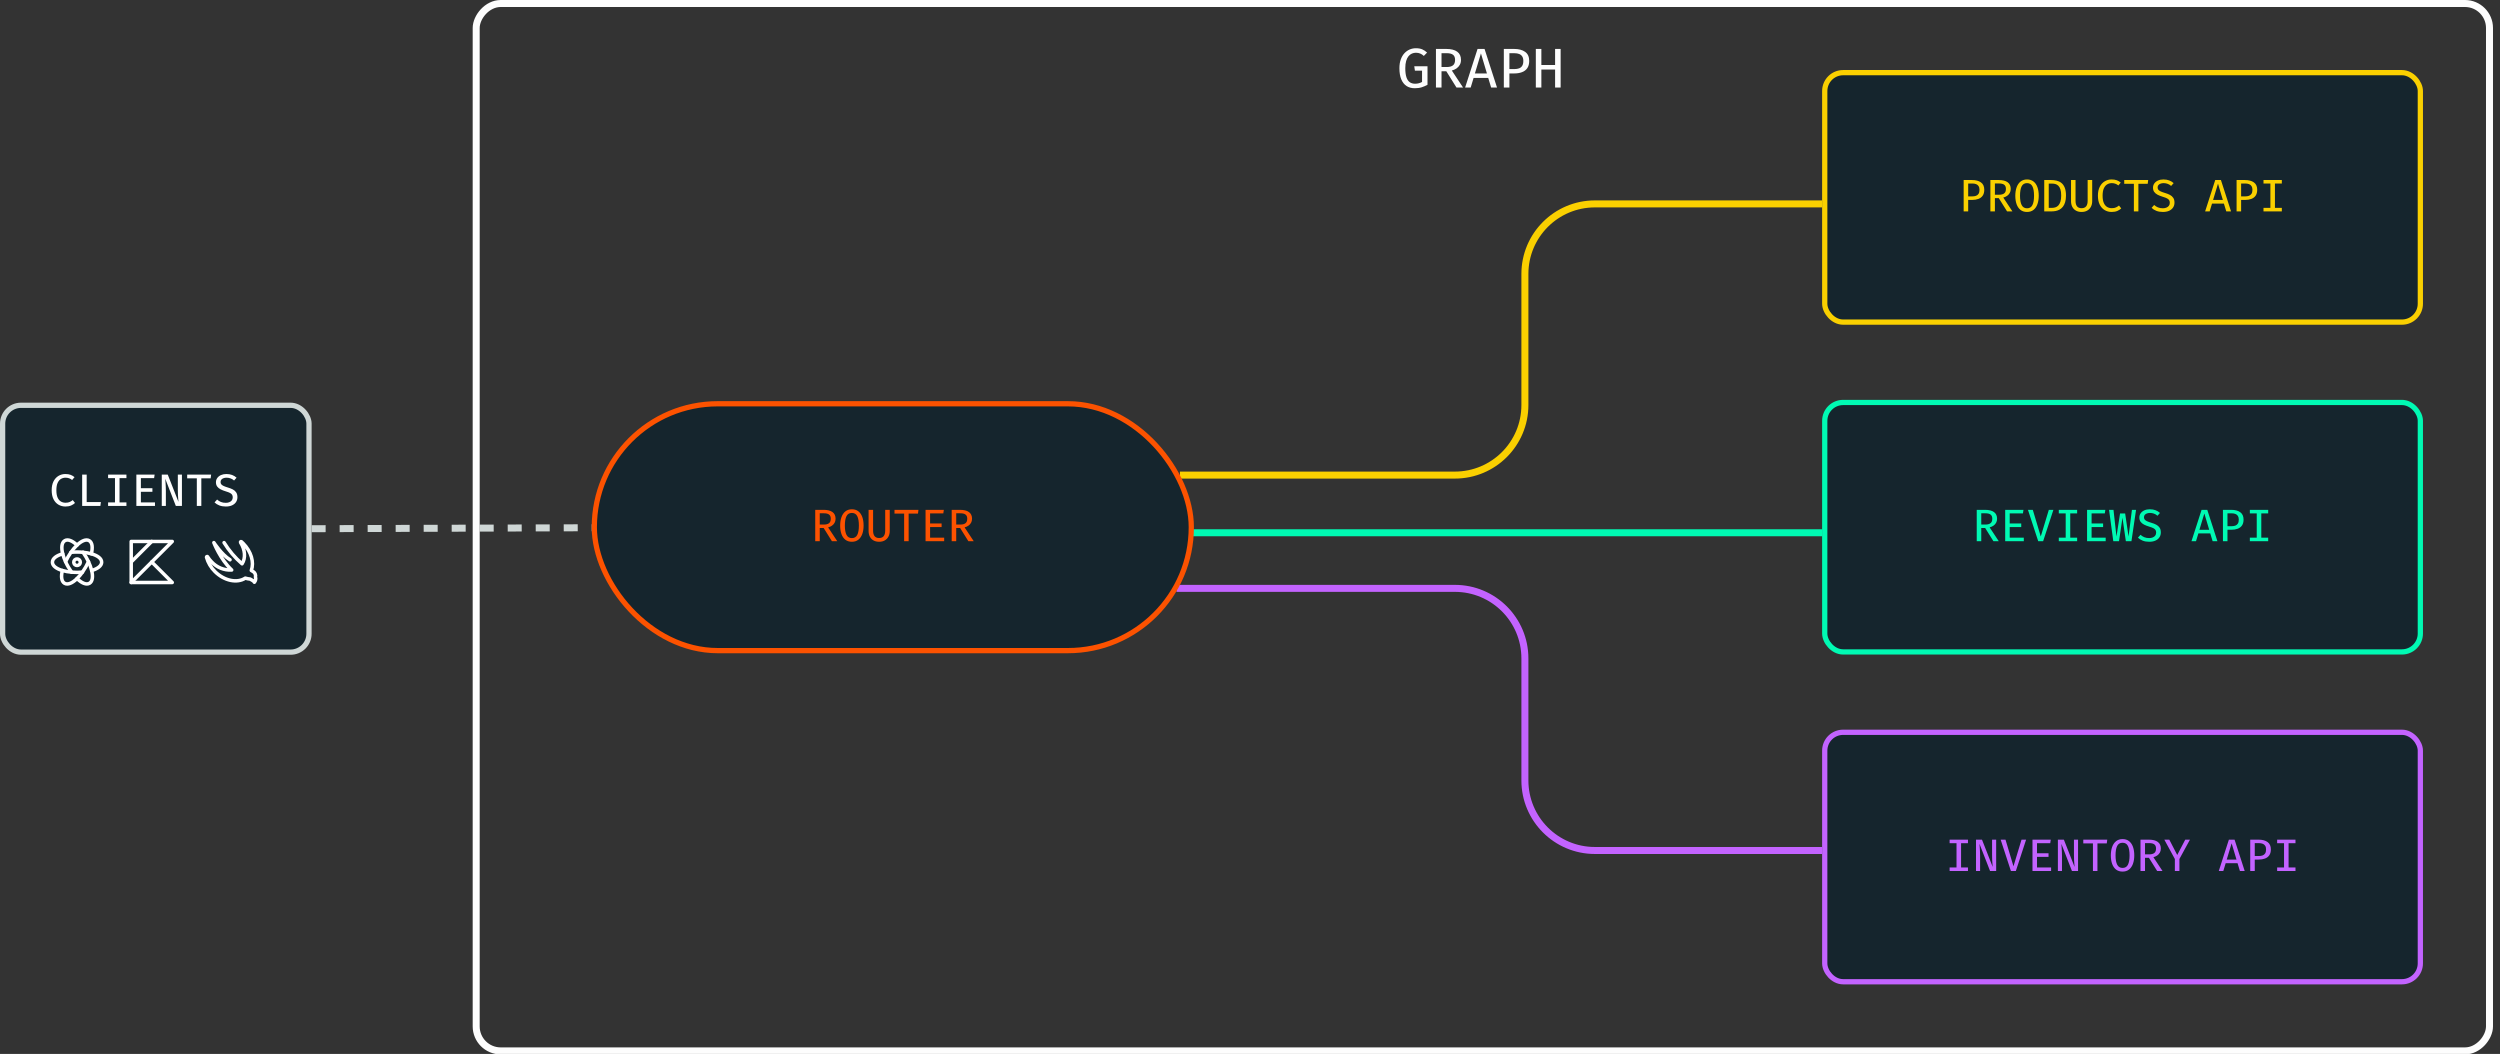 <svg width="714" height="301" viewBox="0 0 714 301" fill="none" xmlns="http://www.w3.org/2000/svg">
<rect x="0" y="0" width="714" height="301" fill="#333333" stroke="none"/>
<g clip-path="url(#clip0_1095_1495)">
<path d="M89 151L213.396 150.567" stroke="#CFD7D6" stroke-width="2" stroke-dasharray="4 4"/>
<rect x="-1" y="1" width="575" height="299.135" rx="7" transform="matrix(-1 0 0 1 710 0)" stroke="#FDFDFD" stroke-width="2"/>
<rect x="521.147" y="20.75" width="170.103" height="71.245" rx="5.25" fill="#15252D"/>
<rect x="521.147" y="20.75" width="170.103" height="71.245" rx="5.25" stroke="#FAD000" stroke-width="1.5"/>
<path d="M565.344 54.204C565.344 53.762 565.257 53.411 565.084 53.151C564.91 52.886 564.672 52.698 564.369 52.585C564.065 52.468 563.714 52.41 563.316 52.41H562.113V56.089H563.296C563.695 56.089 564.048 56.032 564.356 55.92C564.663 55.807 564.904 55.614 565.077 55.341C565.255 55.064 565.344 54.685 565.344 54.204ZM566.709 54.191C566.709 54.888 566.559 55.452 566.26 55.881C565.966 56.305 565.556 56.615 565.032 56.81C564.512 57.005 563.912 57.103 563.231 57.103H562.113V60.372H560.82V51.415H563.192C564.284 51.415 565.142 51.643 565.766 52.098C566.395 52.548 566.709 53.246 566.709 54.191ZM574.263 53.957C574.263 54.403 574.168 54.791 573.977 55.12C573.791 55.449 573.537 55.725 573.217 55.946C572.896 56.162 572.536 56.323 572.138 56.427L574.744 60.372H573.217L570.857 56.596H569.746V60.372H568.452V51.415H570.838C571.964 51.415 572.816 51.63 573.392 52.059C573.973 52.483 574.263 53.116 574.263 53.957ZM572.892 53.957C572.892 53.406 572.731 53.01 572.411 52.767C572.094 52.524 571.607 52.403 570.948 52.403H569.746V55.614H570.961C571.577 55.614 572.051 55.488 572.385 55.237C572.723 54.981 572.892 54.555 572.892 53.957ZM582.266 55.9C582.266 56.81 582.14 57.614 581.889 58.312C581.638 59.009 581.263 59.555 580.765 59.95C580.271 60.34 579.655 60.535 578.919 60.535C578.186 60.535 577.571 60.344 577.073 59.963C576.574 59.577 576.199 59.037 575.948 58.344C575.697 57.651 575.571 56.84 575.571 55.913C575.571 54.999 575.697 54.193 575.948 53.495C576.199 52.793 576.574 52.245 577.073 51.851C577.571 51.452 578.186 51.253 578.919 51.253C579.655 51.253 580.271 51.445 580.765 51.831C581.263 52.217 581.638 52.758 581.889 53.456C582.14 54.149 582.266 54.964 582.266 55.9ZM580.921 55.9C580.921 54.721 580.765 53.827 580.453 53.216C580.145 52.605 579.634 52.299 578.919 52.299C578.204 52.299 577.69 52.607 577.378 53.222C577.07 53.837 576.917 54.734 576.917 55.913C576.917 57.087 577.077 57.978 577.398 58.585C577.718 59.187 578.225 59.488 578.919 59.488C579.634 59.488 580.145 59.185 580.453 58.578C580.765 57.971 580.921 57.079 580.921 55.9ZM588.677 55.848C588.677 55.094 588.599 54.492 588.443 54.041C588.287 53.586 588.081 53.244 587.825 53.014C587.574 52.784 587.294 52.631 586.987 52.553C586.683 52.475 586.38 52.436 586.077 52.436H585.121V59.365H586.09C586.406 59.365 586.718 59.315 587.026 59.215C587.333 59.115 587.611 58.938 587.858 58.682C588.105 58.426 588.302 58.069 588.449 57.61C588.601 57.15 588.677 56.563 588.677 55.848ZM590.042 55.848C590.042 56.593 589.961 57.228 589.801 57.753C589.645 58.277 589.428 58.71 589.151 59.053C588.878 59.395 588.566 59.664 588.215 59.859C587.864 60.049 587.494 60.184 587.104 60.262C586.714 60.335 586.328 60.372 585.947 60.372H583.834V51.415H585.804C586.332 51.415 586.848 51.474 587.351 51.591C587.858 51.703 588.313 51.918 588.716 52.234C589.123 52.55 589.446 52.999 589.684 53.58C589.922 54.16 590.042 54.916 590.042 55.848ZM597.531 51.415V57.454C597.531 58.06 597.407 58.595 597.16 59.059C596.918 59.518 596.569 59.88 596.114 60.145C595.663 60.405 595.124 60.535 594.495 60.535C593.863 60.535 593.321 60.405 592.87 60.145C592.42 59.885 592.075 59.523 591.837 59.059C591.603 58.595 591.486 58.06 591.486 57.454V51.415H592.773V57.356C592.773 58.058 592.918 58.585 593.208 58.936C593.499 59.287 593.928 59.462 594.495 59.462C595.072 59.462 595.505 59.287 595.795 58.936C596.086 58.585 596.231 58.058 596.231 57.356V51.415H597.531ZM603.057 51.253C603.651 51.253 604.149 51.328 604.552 51.48C604.96 51.632 605.341 51.853 605.696 52.143L605.001 52.962C604.724 52.732 604.429 52.566 604.117 52.462C603.809 52.353 603.482 52.299 603.135 52.299C602.667 52.299 602.232 52.414 601.829 52.644C601.43 52.873 601.11 53.25 600.867 53.775C600.624 54.299 600.503 55.003 600.503 55.887C600.503 56.749 600.618 57.443 600.847 57.967C601.081 58.487 601.396 58.866 601.79 59.105C602.189 59.339 602.633 59.456 603.122 59.456C603.616 59.456 604.022 59.38 604.338 59.228C604.659 59.072 604.94 58.894 605.183 58.695L605.826 59.521C605.545 59.794 605.179 60.032 604.728 60.236C604.282 60.435 603.736 60.535 603.09 60.535C602.349 60.535 601.682 60.357 601.088 60.002C600.494 59.646 600.024 59.124 599.677 58.435C599.335 57.742 599.164 56.892 599.164 55.887C599.164 54.882 599.339 54.035 599.69 53.346C600.046 52.657 600.518 52.137 601.107 51.786C601.701 51.43 602.351 51.253 603.057 51.253ZM610.722 52.488V60.372H609.435V52.488H606.679V51.415H613.524L613.387 52.488H610.722ZM621.033 57.87C621.033 58.39 620.901 58.851 620.636 59.254C620.376 59.653 619.999 59.967 619.505 60.197C619.011 60.422 618.409 60.535 617.698 60.535C617.014 60.535 616.403 60.431 615.865 60.223C615.328 60.015 614.871 59.729 614.494 59.365L615.228 58.539C615.54 58.829 615.898 59.059 616.301 59.228C616.704 59.397 617.174 59.482 617.711 59.482C618.062 59.482 618.387 59.425 618.686 59.313C618.99 59.196 619.232 59.022 619.414 58.793C619.601 58.559 619.694 58.266 619.694 57.915C619.694 57.633 619.637 57.395 619.525 57.2C619.416 57.005 619.224 56.832 618.946 56.68C618.669 56.528 618.281 56.379 617.783 56.232C617.176 56.05 616.656 55.848 616.223 55.627C615.794 55.402 615.464 55.127 615.235 54.802C615.009 54.477 614.897 54.078 614.897 53.606C614.897 53.142 615.025 52.735 615.28 52.384C615.536 52.028 615.887 51.751 616.333 51.552C616.784 51.352 617.297 51.253 617.874 51.253C618.502 51.253 619.05 51.344 619.518 51.526C619.991 51.703 620.415 51.961 620.792 52.299L620.077 53.105C619.761 52.823 619.419 52.62 619.05 52.494C618.682 52.364 618.309 52.299 617.932 52.299C617.616 52.299 617.328 52.347 617.068 52.442C616.808 52.533 616.6 52.67 616.444 52.852C616.292 53.034 616.216 53.265 616.216 53.547C616.216 53.794 616.283 54.006 616.418 54.184C616.552 54.357 616.78 54.52 617.1 54.672C617.421 54.819 617.856 54.975 618.407 55.14C618.888 55.278 619.328 55.452 619.726 55.66C620.125 55.868 620.441 56.147 620.675 56.498C620.914 56.845 621.033 57.302 621.033 57.87ZM635.147 58.143H631.754L631.078 60.372H629.785L632.671 51.415H634.296L637.188 60.372H635.823L635.147 58.143ZM632.053 57.109H634.848L633.457 52.455L632.053 57.109ZM643.293 54.204C643.293 53.762 643.206 53.411 643.033 53.151C642.86 52.886 642.621 52.698 642.318 52.585C642.015 52.468 641.664 52.41 641.265 52.41H640.063V56.089H641.246C641.644 56.089 641.997 56.032 642.305 55.92C642.613 55.807 642.853 55.614 643.027 55.341C643.204 55.064 643.293 54.685 643.293 54.204ZM644.658 54.191C644.658 54.888 644.509 55.452 644.21 55.881C643.915 56.305 643.505 56.615 642.981 56.81C642.461 57.005 641.861 57.103 641.181 57.103H640.063V60.372H638.769V51.415H641.142C642.234 51.415 643.092 51.643 643.716 52.098C644.344 52.548 644.658 53.246 644.658 54.191ZM651.692 51.415V52.423H649.723V59.358H651.692V60.372H646.453V59.358H648.423V52.423H646.453V51.415H651.692Z" fill="#FAD000"/>
<rect x="521.147" y="114.945" width="170.103" height="71.245" rx="5.25" fill="#15252D"/>
<rect x="521.147" y="114.945" width="170.103" height="71.245" rx="5.25" stroke="#00FAB3" stroke-width="1.5"/>
<path d="M570.366 148.152C570.366 148.598 570.27 148.986 570.08 149.315C569.893 149.645 569.64 149.92 569.319 150.141C568.999 150.358 568.639 150.518 568.24 150.622L570.847 154.567H569.319L566.96 150.791H565.848V154.567H564.555V145.61H566.94C568.067 145.61 568.918 145.825 569.495 146.254C570.075 146.679 570.366 147.311 570.366 148.152ZM568.994 148.152C568.994 147.602 568.834 147.205 568.513 146.962C568.197 146.72 567.709 146.598 567.051 146.598H565.848V149.809H567.064C567.679 149.809 568.154 149.684 568.487 149.432C568.825 149.177 568.994 148.75 568.994 148.152ZM573.975 146.624V149.504H577.264V150.524H573.975V153.56H577.998V154.567H572.681V145.61H577.901L577.751 146.624H573.975ZM582.842 153.222L585.143 145.61H586.45L583.518 154.567H582.114L579.183 145.61H580.567L582.842 153.222ZM593.231 145.61V146.618H591.261V153.553H593.231V154.567H587.992V153.553H589.961V146.618H587.992V145.61H593.231ZM597.359 146.624V149.504H600.648V150.524H597.359V153.56H601.383V154.567H596.066V145.61H601.285L601.136 146.624H597.359ZM610.055 145.61L608.742 154.567H607.143L606.175 147.866L605.193 154.567H603.555L602.346 145.61H603.614L604.465 153.235L605.486 146.65H606.942L607.91 153.235L608.879 145.61H610.055ZM617.135 152.065C617.135 152.585 617.003 153.046 616.739 153.449C616.479 153.848 616.102 154.162 615.608 154.392C615.114 154.617 614.511 154.73 613.801 154.73C613.116 154.73 612.505 154.626 611.968 154.418C611.43 154.21 610.973 153.924 610.596 153.56L611.331 152.734C611.643 153.025 612 153.254 612.403 153.423C612.806 153.592 613.276 153.677 613.814 153.677C614.165 153.677 614.49 153.621 614.789 153.508C615.092 153.391 615.335 153.218 615.517 152.988C615.703 152.754 615.796 152.461 615.796 152.11C615.796 151.829 615.74 151.59 615.627 151.395C615.519 151.2 615.326 151.027 615.049 150.875C614.771 150.724 614.384 150.574 613.885 150.427C613.279 150.245 612.759 150.043 612.325 149.822C611.896 149.597 611.567 149.322 611.337 148.997C611.112 148.672 610.999 148.273 610.999 147.801C610.999 147.337 611.127 146.93 611.383 146.579C611.638 146.224 611.989 145.946 612.436 145.747C612.886 145.548 613.4 145.448 613.976 145.448C614.605 145.448 615.153 145.539 615.621 145.721C616.093 145.899 616.518 146.156 616.895 146.494L616.18 147.3C615.863 147.019 615.521 146.815 615.153 146.689C614.784 146.559 614.412 146.494 614.035 146.494C613.718 146.494 613.43 146.542 613.17 146.637C612.91 146.728 612.702 146.865 612.546 147.047C612.395 147.229 612.319 147.461 612.319 147.742C612.319 147.989 612.386 148.202 612.52 148.379C612.655 148.553 612.882 148.715 613.203 148.867C613.523 149.014 613.959 149.17 614.509 149.335C614.99 149.474 615.43 149.647 615.829 149.855C616.227 150.063 616.544 150.342 616.778 150.693C617.016 151.04 617.135 151.497 617.135 152.065ZM631.25 152.338H627.857L627.181 154.567H625.887L628.773 145.61H630.398L633.291 154.567H631.926L631.25 152.338ZM628.156 151.304H630.951L629.56 146.65L628.156 151.304ZM639.396 148.399C639.396 147.957 639.309 147.606 639.136 147.346C638.962 147.082 638.724 146.893 638.421 146.78C638.117 146.663 637.766 146.605 637.368 146.605H636.165V150.284H637.348C637.747 150.284 638.1 150.228 638.408 150.115C638.715 150.002 638.956 149.809 639.129 149.536C639.307 149.259 639.396 148.88 639.396 148.399ZM640.761 148.386C640.761 149.084 640.611 149.647 640.312 150.076C640.017 150.501 639.608 150.81 639.084 151.005C638.564 151.2 637.963 151.298 637.283 151.298H636.165V154.567H634.872V145.61H637.244C638.336 145.61 639.194 145.838 639.818 146.293C640.446 146.744 640.761 147.441 640.761 148.386ZM647.795 145.61V146.618H645.825V153.553H647.795V154.567H642.556V153.553H644.525V146.618H642.556V145.61H647.795Z" fill="#00FAB3"/>
<rect x="521.147" y="209.141" width="170.103" height="71.245" rx="5.25" fill="#15252D"/>
<rect x="521.147" y="209.141" width="170.103" height="71.245" rx="5.25" stroke="#C363FF" stroke-width="1.5"/>
<path d="M562.051 239.806V240.813H560.081V247.749H562.051V248.763H556.812V247.749H558.781V240.813H556.812V239.806H562.051ZM568.364 248.763L565.341 240.995C565.35 241.108 565.363 241.283 565.38 241.522C565.398 241.76 565.417 242.04 565.439 242.36C565.46 242.681 565.478 243.021 565.491 243.381C565.508 243.74 565.517 244.098 565.517 244.453V248.763H564.347V239.806H566.056L569.111 247.593C569.103 247.445 569.083 247.201 569.053 246.858C569.022 246.512 568.994 246.102 568.968 245.63C568.947 245.153 568.936 244.648 568.936 244.115V239.806H570.106V248.763H568.364ZM575.047 247.417L577.348 239.806H578.655L575.723 248.763H574.319L571.388 239.806H572.772L575.047 247.417ZM581.77 240.82V243.699H585.059V244.72H581.77V247.755H585.793V248.763H580.476V239.806H585.696L585.546 240.82H581.77ZM591.749 248.763L588.726 240.995C588.735 241.108 588.748 241.283 588.765 241.522C588.782 241.76 588.802 242.04 588.824 242.36C588.845 242.681 588.863 243.021 588.876 243.381C588.893 243.74 588.902 244.098 588.902 244.453V248.763H587.732V239.806H589.441L592.496 247.593C592.487 247.445 592.468 247.201 592.438 246.858C592.407 246.512 592.379 246.102 592.353 245.63C592.331 245.153 592.321 244.648 592.321 244.115V239.806H593.491V248.763H591.749ZM599.03 240.878V248.763H597.743V240.878H594.987V239.806H601.831L601.695 240.878H599.03ZM609.548 244.291C609.548 245.201 609.423 246.005 609.171 246.702C608.92 247.4 608.545 247.946 608.047 248.34C607.553 248.73 606.938 248.925 606.201 248.925C605.469 248.925 604.853 248.735 604.355 248.353C603.857 247.968 603.482 247.428 603.23 246.735C602.979 246.041 602.853 245.231 602.853 244.304C602.853 243.389 602.979 242.583 603.23 241.886C603.482 241.184 603.857 240.636 604.355 240.241C604.853 239.843 605.469 239.643 606.201 239.643C606.938 239.643 607.553 239.836 608.047 240.222C608.545 240.607 608.92 241.149 609.171 241.847C609.423 242.54 609.548 243.355 609.548 244.291ZM608.203 244.291C608.203 243.112 608.047 242.217 607.735 241.606C607.427 240.995 606.916 240.69 606.201 240.69C605.486 240.69 604.972 240.997 604.66 241.613C604.353 242.228 604.199 243.125 604.199 244.304C604.199 245.478 604.359 246.369 604.68 246.975C605.001 247.578 605.508 247.879 606.201 247.879C606.916 247.879 607.427 247.575 607.735 246.969C608.047 246.362 608.203 245.469 608.203 244.291ZM617.135 242.347C617.135 242.794 617.04 243.181 616.849 243.511C616.663 243.84 616.409 244.115 616.089 244.336C615.768 244.553 615.408 244.713 615.01 244.817L617.616 248.763H616.089L613.729 244.986H612.618V248.763H611.324V239.806H613.71C614.836 239.806 615.688 240.02 616.264 240.449C616.845 240.874 617.135 241.507 617.135 242.347ZM615.764 242.347C615.764 241.797 615.603 241.4 615.283 241.158C614.966 240.915 614.479 240.794 613.82 240.794H612.618V244.005H613.833C614.449 244.005 614.923 243.879 615.257 243.628C615.595 243.372 615.764 242.945 615.764 242.347ZM622.441 245.324V248.763H621.141V245.337L618.131 239.806H619.555L621.817 244.187L624.105 239.806H625.45L622.441 245.324ZM639.045 246.533H635.652L634.976 248.763H633.682L636.568 239.806H638.193L641.086 248.763H639.721L639.045 246.533ZM635.951 245.5H638.746L637.355 240.846L635.951 245.5ZM647.19 242.594C647.19 242.152 647.104 241.801 646.93 241.541C646.757 241.277 646.519 241.088 646.215 240.976C645.912 240.859 645.561 240.8 645.162 240.8H643.96V244.479H645.143C645.542 244.479 645.895 244.423 646.202 244.31C646.51 244.198 646.751 244.005 646.924 243.732C647.102 243.454 647.19 243.075 647.19 242.594ZM648.555 242.581C648.555 243.279 648.406 243.842 648.107 244.271C647.812 244.696 647.403 245.006 646.878 245.201C646.358 245.396 645.758 245.493 645.078 245.493H643.96V248.763H642.666V239.806H645.039C646.131 239.806 646.989 240.033 647.613 240.488C648.241 240.939 648.555 241.637 648.555 242.581ZM655.59 239.806V240.813H653.62V247.749H655.59V248.763H650.351V247.749H652.32V240.813H650.351V239.806H655.59Z" fill="#C363FF"/>
<path d="M520.475 152.156H339.936" stroke="#00FAB3" stroke-width="2"/>
<path d="M520.397 58.234H455.511C444.465 58.234 435.511 67.189 435.511 78.234V115.685C435.511 126.731 426.557 135.685 415.511 135.685H336.985" stroke="#FAD000" stroke-width="2"/>
<path d="M520.397 242.9H455.511C444.465 242.9 435.511 233.946 435.511 222.9V188.038C435.511 176.992 426.557 168.038 415.511 168.038H335.985" stroke="#C363FF" stroke-width="2"/>
<rect x="169.735" y="115.317" width="170.5" height="70.5" rx="35.25" fill="#15252D"/>
<rect x="169.735" y="115.317" width="170.5" height="70.5" rx="35.25" stroke="#FC5200" stroke-width="1.5"/>
<path d="M238.64 148.152C238.64 148.598 238.545 148.986 238.354 149.315C238.168 149.645 237.914 149.92 237.593 150.141C237.273 150.358 236.913 150.518 236.514 150.622L239.121 154.567H237.593L235.234 150.791H234.122V154.567H232.829V145.61H235.214C236.341 145.61 237.193 145.825 237.769 146.254C238.35 146.679 238.64 147.311 238.64 148.152ZM237.268 148.152C237.268 147.602 237.108 147.205 236.787 146.962C236.471 146.72 235.984 146.598 235.325 146.598H234.122V149.809H235.338C235.953 149.809 236.428 149.684 236.761 149.432C237.099 149.177 237.268 148.75 237.268 148.152ZM246.643 150.095C246.643 151.005 246.517 151.809 246.266 152.507C246.014 153.205 245.64 153.751 245.141 154.145C244.647 154.535 244.032 154.73 243.295 154.73C242.563 154.73 241.948 154.539 241.449 154.158C240.951 153.772 240.576 153.233 240.325 152.539C240.073 151.846 239.948 151.036 239.948 150.108C239.948 149.194 240.073 148.388 240.325 147.69C240.576 146.988 240.951 146.44 241.449 146.046C241.948 145.647 242.563 145.448 243.295 145.448C244.032 145.448 244.647 145.641 245.141 146.026C245.64 146.412 246.014 146.954 246.266 147.651C246.517 148.345 246.643 149.159 246.643 150.095ZM245.297 150.095C245.297 148.917 245.141 148.022 244.829 147.411C244.522 146.8 244.01 146.494 243.295 146.494C242.58 146.494 242.067 146.802 241.755 147.417C241.447 148.033 241.293 148.93 241.293 150.108C241.293 151.283 241.454 152.173 241.774 152.78C242.095 153.382 242.602 153.683 243.295 153.683C244.01 153.683 244.522 153.38 244.829 152.773C245.141 152.167 245.297 151.274 245.297 150.095ZM254.113 145.61V151.649C254.113 152.256 253.989 152.791 253.742 153.254C253.5 153.714 253.151 154.076 252.696 154.34C252.245 154.6 251.706 154.73 251.077 154.73C250.445 154.73 249.903 154.6 249.452 154.34C249.002 154.08 248.657 153.718 248.419 153.254C248.185 152.791 248.068 152.256 248.068 151.649V145.61H249.355V151.551C249.355 152.253 249.5 152.78 249.79 153.131C250.081 153.482 250.51 153.657 251.077 153.657C251.654 153.657 252.087 153.482 252.377 153.131C252.668 152.78 252.813 152.253 252.813 151.551V145.61H254.113ZM259.509 146.683V154.567H258.222V146.683H255.466V145.61H262.311L262.174 146.683H259.509ZM265.634 146.624V149.504H268.923V150.524H265.634V153.56H269.657V154.567H264.34V145.61H269.56L269.41 146.624H265.634ZM277.615 148.152C277.615 148.598 277.519 148.986 277.329 149.315C277.142 149.645 276.889 149.92 276.568 150.141C276.247 150.358 275.888 150.518 275.489 150.622L278.096 154.567H276.568L274.209 150.791H273.097V154.567H271.804V145.61H274.189C275.316 145.61 276.167 145.825 276.744 146.254C277.324 146.679 277.615 147.311 277.615 148.152ZM276.243 148.152C276.243 147.602 276.083 147.205 275.762 146.962C275.446 146.72 274.958 146.598 274.3 146.598H273.097V149.809H274.313C274.928 149.809 275.402 149.684 275.736 149.432C276.074 149.177 276.243 148.75 276.243 148.152Z" fill="#FC5200"/>
<rect x="0.75" y="115.75" width="87.5" height="70.5" rx="5.25" fill="#15252D"/>
<rect x="0.75" y="115.75" width="87.5" height="70.5" rx="5.25" stroke="#CFD7D6" stroke-width="1.5"/>
<path d="M18.654 135.38C19.248 135.38 19.746 135.456 20.149 135.608C20.556 135.76 20.938 135.981 21.293 136.271L20.598 137.09C20.32 136.86 20.026 136.693 19.713 136.589C19.406 136.481 19.079 136.427 18.732 136.427C18.264 136.427 17.828 136.542 17.425 136.771C17.027 137.001 16.706 137.378 16.463 137.902C16.221 138.427 16.099 139.131 16.099 140.015C16.099 140.877 16.214 141.571 16.444 142.095C16.678 142.615 16.992 142.994 17.387 143.232C17.785 143.466 18.229 143.583 18.719 143.583C19.213 143.583 19.618 143.508 19.934 143.356C20.255 143.2 20.537 143.022 20.779 142.823L21.423 143.648C21.141 143.921 20.775 144.16 20.325 144.363C19.878 144.563 19.332 144.663 18.686 144.663C17.945 144.663 17.278 144.485 16.684 144.129C16.091 143.774 15.621 143.252 15.274 142.563C14.932 141.87 14.761 141.02 14.761 140.015C14.761 139.01 14.936 138.162 15.287 137.473C15.642 136.784 16.115 136.264 16.704 135.913C17.298 135.558 17.948 135.38 18.654 135.38ZM23.465 144.5V135.543H24.759V143.382H28.815L28.672 144.5H23.465ZM36.109 135.543V136.55H34.14V143.486H36.109V144.5H30.87V143.486H32.84V136.55H30.87V135.543H36.109ZM40.238 136.557V139.436H43.527V140.457H40.238V143.492H44.262V144.5H38.945V135.543H44.164L44.015 136.557H40.238ZM50.217 144.5L47.195 136.732C47.203 136.845 47.216 137.021 47.234 137.259C47.251 137.497 47.27 137.777 47.292 138.097C47.314 138.418 47.331 138.758 47.344 139.118C47.361 139.478 47.37 139.835 47.37 140.19V144.5H46.2V135.543H47.91L50.965 143.33C50.956 143.183 50.937 142.938 50.906 142.595C50.876 142.249 50.848 141.839 50.822 141.367C50.8 140.89 50.789 140.385 50.789 139.852V135.543H51.959V144.5H50.217ZM57.499 136.615V144.5H56.212V136.615H53.456V135.543H60.3L60.164 136.615H57.499ZM67.809 141.997C67.809 142.517 67.677 142.979 67.412 143.382C67.153 143.781 66.775 144.095 66.281 144.324C65.787 144.55 65.185 144.663 64.475 144.663C63.79 144.663 63.179 144.558 62.642 144.35C62.104 144.142 61.647 143.856 61.27 143.492L62.005 142.667C62.316 142.957 62.674 143.187 63.077 143.356C63.48 143.525 63.95 143.609 64.487 143.609C64.838 143.609 65.163 143.553 65.463 143.44C65.766 143.323 66.008 143.15 66.191 142.92C66.377 142.686 66.47 142.394 66.47 142.043C66.47 141.761 66.414 141.523 66.301 141.328C66.193 141.133 66 140.96 65.722 140.808C65.445 140.656 65.057 140.507 64.559 140.359C63.952 140.177 63.432 139.976 62.999 139.755C62.57 139.53 62.241 139.254 62.011 138.929C61.786 138.604 61.673 138.206 61.673 137.733C61.673 137.27 61.801 136.862 62.056 136.511C62.312 136.156 62.663 135.879 63.109 135.679C63.56 135.48 64.074 135.38 64.65 135.38C65.278 135.38 65.826 135.471 66.294 135.653C66.767 135.831 67.192 136.089 67.569 136.427L66.853 137.233C66.537 136.951 66.195 136.748 65.826 136.622C65.458 136.492 65.085 136.427 64.709 136.427C64.392 136.427 64.104 136.475 63.844 136.57C63.584 136.661 63.376 136.797 63.22 136.979C63.068 137.161 62.992 137.393 62.992 137.675C62.992 137.922 63.06 138.134 63.194 138.312C63.328 138.485 63.556 138.648 63.877 138.799C64.197 138.947 64.633 139.103 65.183 139.267C65.664 139.406 66.104 139.579 66.502 139.787C66.901 139.995 67.218 140.275 67.451 140.626C67.69 140.973 67.809 141.43 67.809 141.997Z" fill="white"/>
<path d="M25.271 160.414C25.659 161.224 25.964 162.07 26.183 162.941C27.923 162.429 29.031 161.588 29.031 160.566C29.031 159.524 27.881 158.669 26.082 158.161" stroke="white" stroke-linecap="round" stroke-linejoin="round"/>
<path d="M18.721 160.414C18.383 159.69 18.111 158.937 17.908 158.164C16.114 158.672 14.971 159.526 14.971 160.566C14.971 161.586 16.075 162.427 17.81 162.941" stroke="white" stroke-linecap="round" stroke-linejoin="round"/>
<path d="M20.266 157.74C20.774 157 21.355 156.312 22 155.688C20.688 154.438 19.404 153.899 18.519 154.409C17.617 154.93 17.451 156.354 17.911 158.166" stroke="white" stroke-linecap="round" stroke-linejoin="round"/>
<path d="M23.541 163.413C23.083 164.067 22.567 164.678 22 165.241C23.337 166.54 24.65 167.106 25.551 166.586C26.434 166.076 26.609 164.7 26.185 162.941" stroke="white" stroke-linecap="round" stroke-linejoin="round"/>
<path d="M20.452 163.411C19.557 163.342 18.671 163.183 17.808 162.938C17.381 164.701 17.558 166.081 18.441 166.592C19.343 167.113 20.658 166.544 21.998 165.24" stroke="white" stroke-linecap="round" stroke-linejoin="round"/>
<path d="M23.727 157.74C24.523 157.81 25.311 157.952 26.082 158.162C26.539 156.354 26.372 154.935 25.472 154.412C24.588 153.905 23.309 154.438 22 155.688" stroke="white" stroke-linecap="round" stroke-linejoin="round"/>
<path d="M23.727 157.739C23.176 157.687 22.602 157.655 22 157.655C21.398 157.655 20.819 157.687 20.266 157.74C19.981 158.149 19.703 158.585 19.435 159.048C19.167 159.511 18.935 159.966 18.721 160.415C18.951 160.918 19.212 161.433 19.512 161.953C19.812 162.473 20.129 162.96 20.449 163.412C21.477 163.5 22.511 163.5 23.539 163.413C24.212 162.472 24.792 161.468 25.27 160.415C24.834 159.48 24.317 158.585 23.727 157.739Z" stroke="white" stroke-linecap="round" stroke-linejoin="round"/>
<path d="M21.062 160.566C21.062 160.815 21.161 161.054 21.337 161.229C21.513 161.405 21.751 161.504 22 161.504C22.249 161.504 22.487 161.405 22.663 161.229C22.839 161.054 22.938 160.815 22.938 160.566C22.938 160.318 22.839 160.079 22.663 159.903C22.487 159.728 22.249 159.629 22 159.629C21.751 159.629 21.513 159.728 21.337 159.903C21.161 160.079 21.062 160.318 21.062 160.566Z" stroke="white" stroke-linecap="round" stroke-linejoin="round"/>
<g clip-path="url(#clip1_1095_1495)">
<path d="M37.474 154.641V166.359L49.193 154.641H37.474Z" stroke="white" stroke-linecap="round" stroke-linejoin="round"/>
<path d="M43.333 160.5L49.193 166.359H37.474" stroke="white" stroke-linecap="round" stroke-linejoin="round"/>
<path d="M43.333 154.641L37.599 160.375" stroke="white" stroke-linecap="round" stroke-linejoin="round"/>
</g>
<path d="M65.694 159.874C63.25 158.355 61.081 154.974 61.081 154.974C61.081 154.974 62.875 159.693 66.169 162.793C65.108 162.852 64.047 162.677 63.061 162.281C62.075 161.884 61.188 161.276 60.462 160.499C60.004 160.041 59.599 159.531 59.256 158.98C59.234 158.953 59.203 158.935 59.168 158.929C59.134 158.924 59.099 158.931 59.069 158.949C59.035 158.967 59.007 158.996 58.99 159.031C58.973 159.066 58.968 159.105 58.975 159.143C59.408 160.696 60.242 162.108 61.394 163.237C64.056 165.899 67.725 166.637 70.056 165.112C70.506 165.249 70.969 165.339 71.438 165.38C72.65 166.005 72.65 166.293 72.65 166.293C72.826 166.087 72.947 165.839 73 165.573C73.054 165.308 73.039 165.033 72.956 164.774C73.021 164.488 72.996 164.19 72.884 163.919C72.772 163.648 72.579 163.418 72.331 163.262L71.775 162.918C72.619 160.618 71.775 157.505 69.431 155.168C69.275 155.005 69.112 154.855 68.944 154.712C68.915 154.687 68.879 154.673 68.841 154.673C68.803 154.673 68.766 154.687 68.737 154.712C68.708 154.735 68.688 154.768 68.68 154.804C68.672 154.84 68.677 154.878 68.694 154.912C70.013 157.005 70.206 159.399 69.131 161.024C67.118 159.284 65.385 157.243 63.994 154.974" stroke="white" stroke-linecap="round" stroke-linejoin="round"/>
<path d="M404.048 25.2C403.147 25.2 402.368 24.989 401.712 24.568C401.061 24.141 400.557 23.504 400.2 22.656C399.848 21.808 399.672 20.749 399.672 19.48C399.672 18.531 399.8 17.701 400.056 16.992C400.312 16.277 400.659 15.683 401.096 15.208C401.539 14.733 402.04 14.376 402.6 14.136C403.165 13.896 403.755 13.776 404.368 13.776C405.104 13.776 405.715 13.883 406.2 14.096C406.685 14.309 407.144 14.616 407.576 15.016L406.648 15.976C406.312 15.661 405.963 15.432 405.6 15.288C405.243 15.139 404.84 15.064 404.392 15.064C403.997 15.064 403.619 15.141 403.256 15.296C402.893 15.451 402.568 15.699 402.28 16.04C401.997 16.381 401.771 16.835 401.6 17.4C401.435 17.96 401.352 18.653 401.352 19.48C401.352 20.525 401.456 21.376 401.664 22.032C401.877 22.683 402.192 23.16 402.608 23.464C403.029 23.763 403.547 23.912 404.16 23.912C404.523 23.912 404.867 23.869 405.192 23.784C405.517 23.699 405.832 23.573 406.136 23.408V20.184H404.096L403.912 18.92H407.696V24.216C407.189 24.493 406.648 24.728 406.072 24.92C405.501 25.107 404.827 25.2 404.048 25.2ZM417.258 17.104C417.258 17.653 417.14 18.131 416.906 18.536C416.676 18.941 416.364 19.28 415.97 19.552C415.575 19.819 415.132 20.016 414.642 20.144L417.85 25H415.97L413.066 20.352H411.698V25H410.106V13.976H413.042C414.428 13.976 415.476 14.24 416.186 14.768C416.9 15.291 417.258 16.069 417.258 17.104ZM415.57 17.104C415.57 16.427 415.372 15.939 414.978 15.64C414.588 15.341 413.988 15.192 413.178 15.192H411.698V19.144H413.194C413.951 19.144 414.535 18.989 414.946 18.68C415.362 18.365 415.57 17.84 415.57 17.104ZM425.036 22.256H420.86L420.028 25H418.436L421.988 13.976H423.988L427.548 25H425.868L425.036 22.256ZM421.228 20.984H424.668L422.956 15.256L421.228 20.984ZM435.061 17.408C435.061 16.864 434.955 16.432 434.741 16.112C434.528 15.787 434.235 15.555 433.861 15.416C433.488 15.272 433.056 15.2 432.565 15.2H431.085V19.728H432.541C433.032 19.728 433.467 19.659 433.845 19.52C434.224 19.381 434.52 19.144 434.733 18.808C434.952 18.467 435.061 18 435.061 17.408ZM436.741 17.392C436.741 18.251 436.557 18.944 436.189 19.472C435.827 19.995 435.323 20.376 434.677 20.616C434.037 20.856 433.299 20.976 432.461 20.976H431.085V25H429.493V13.976H432.413C433.757 13.976 434.813 14.256 435.581 14.816C436.355 15.371 436.741 16.229 436.741 17.392ZM444.135 25V19.864H440.215V25H438.631V13.976H440.215V18.56H444.135V13.976H445.719V25H444.135Z" fill="#FDFDFD"/>
</g>
<defs>
<clipPath id="clip0_1095_1495">
<rect width="714" height="301" fill="white" transform="matrix(-1 0 0 1 714 0)"/>
</clipPath>
<clipPath id="clip1_1095_1495">
<rect width="13.333" height="13.333" fill="white" transform="translate(36.667 153.833)"/>
</clipPath>
</defs>
</svg>
